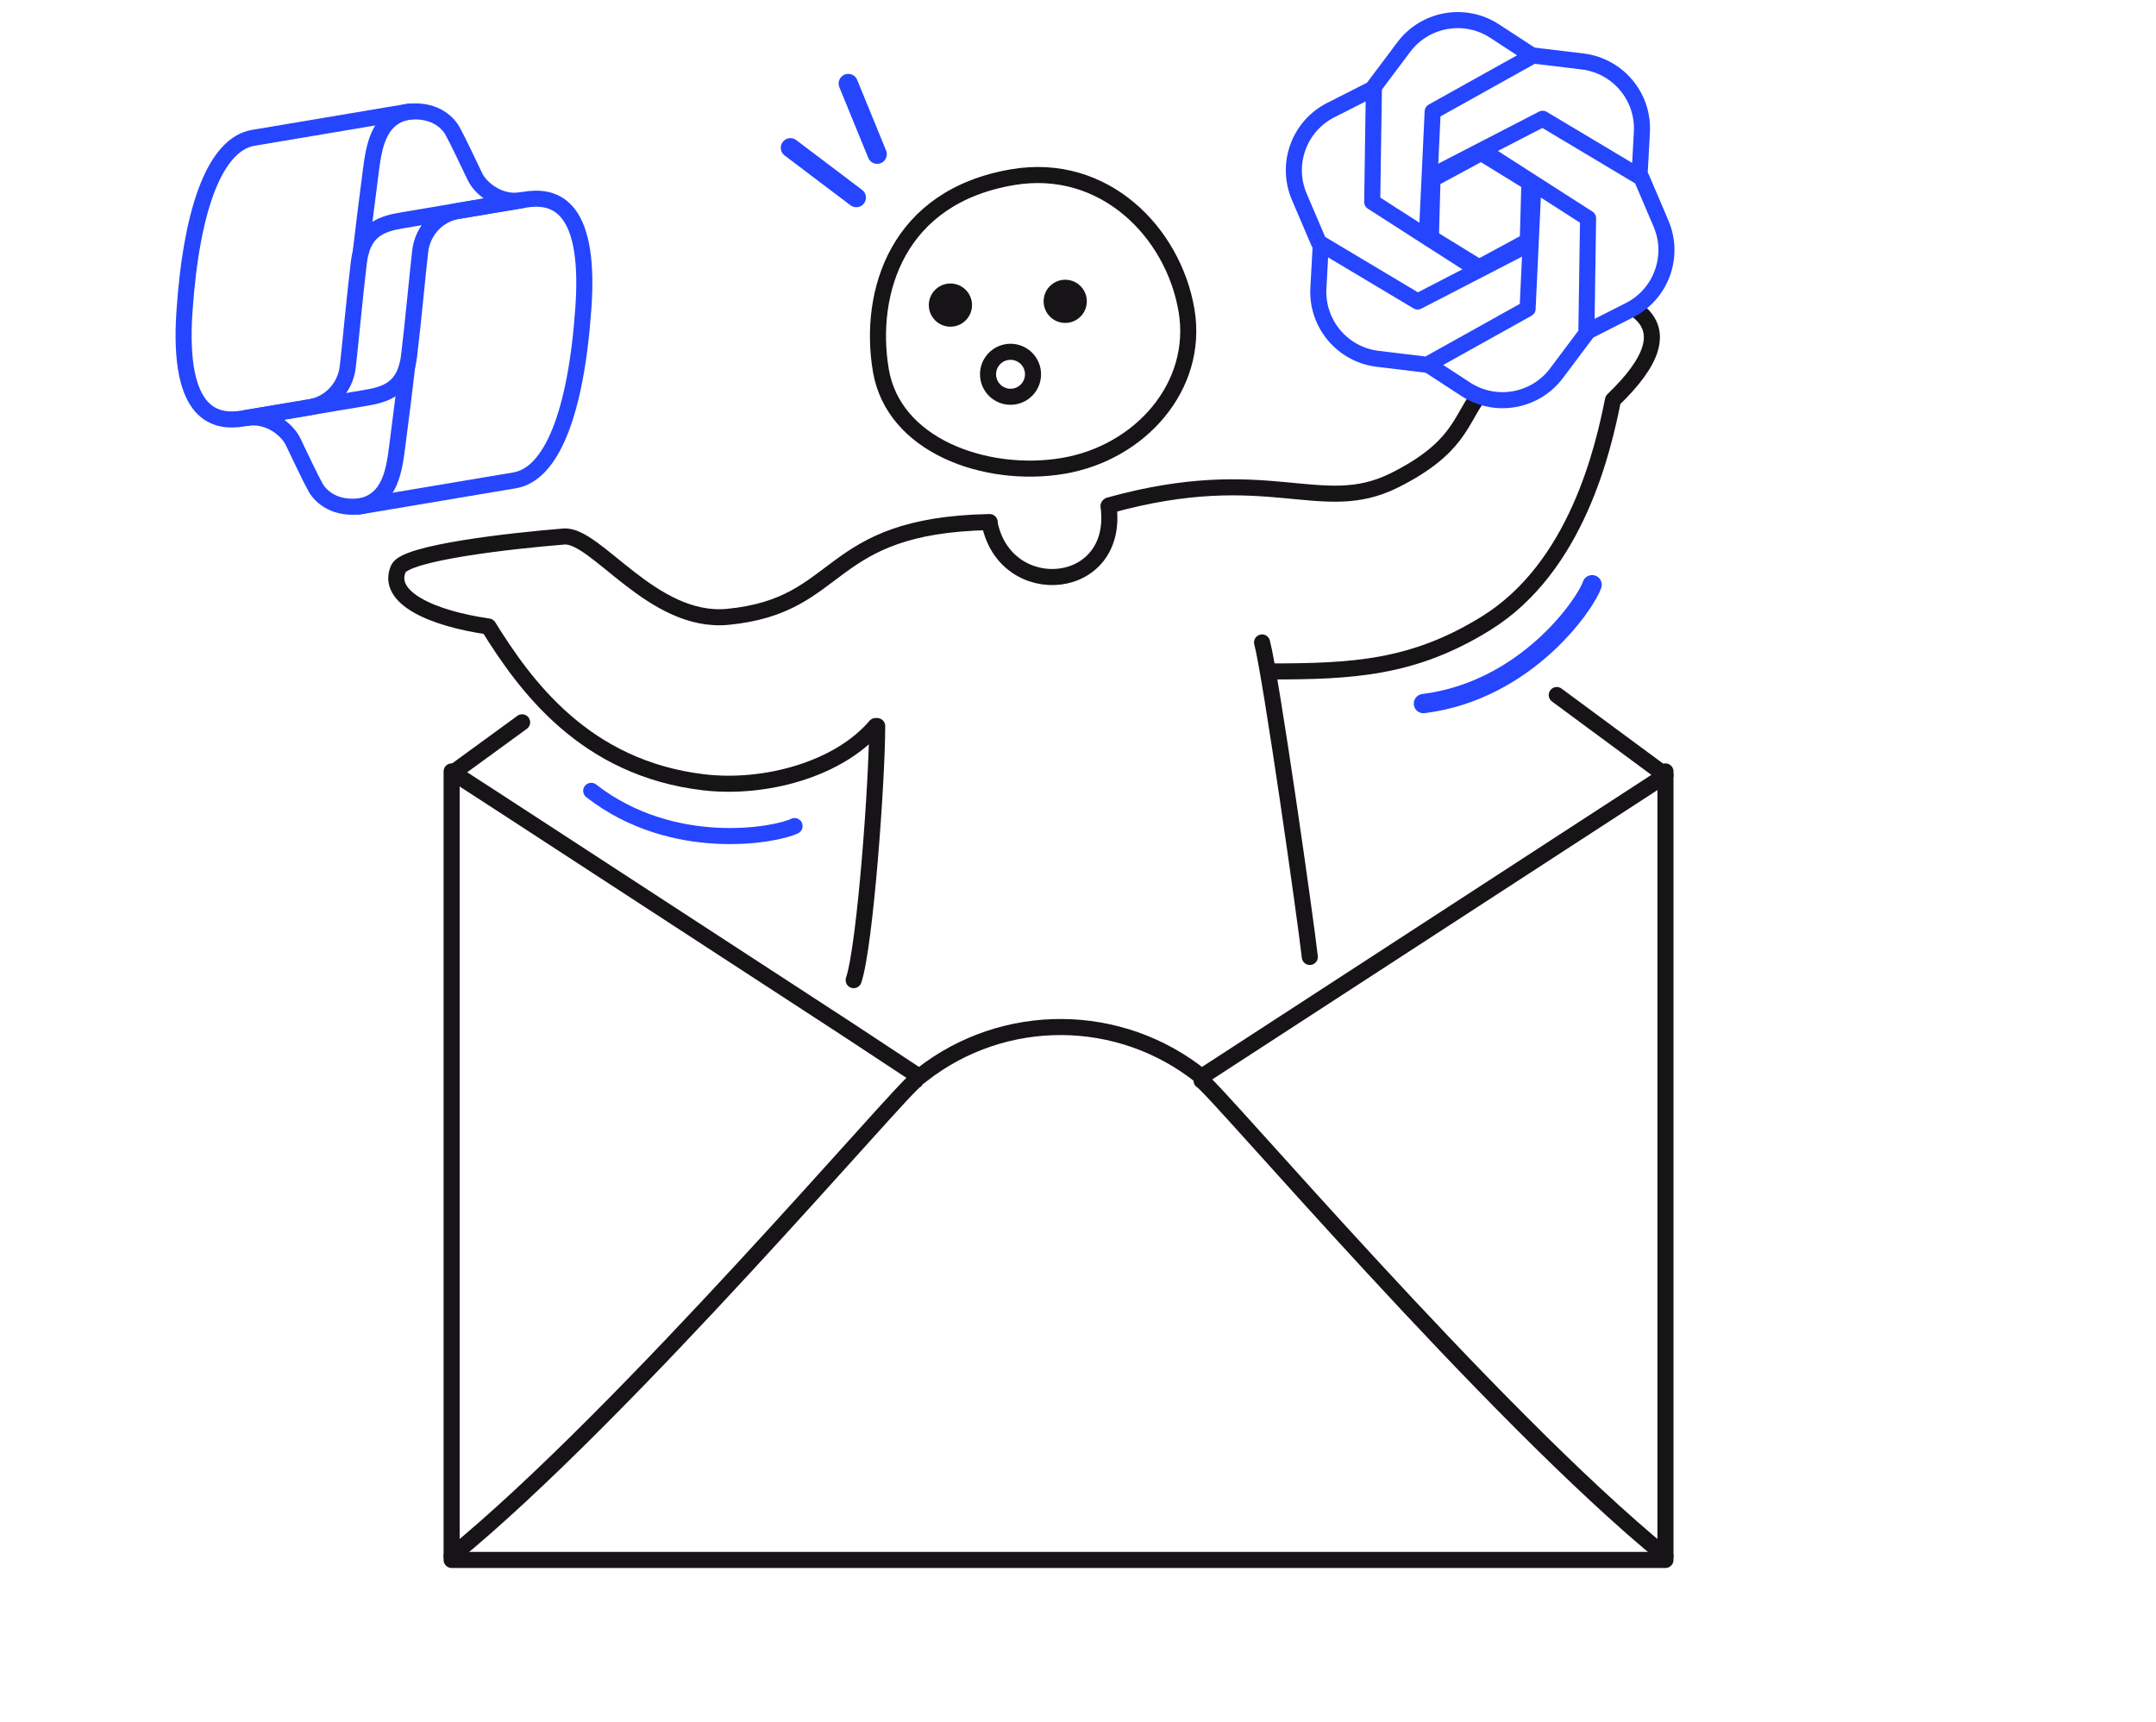 <svg xmlns="http://www.w3.org/2000/svg" width="671" height="536" viewBox="0 0 671 536" fill="none"><g clip-path="url(#clip0_13_413)"><path d="M369.28 96.652C373.241 120.256 354.803 140.997 330.846 145.017C318.819 147.035 305.504 145.443 294.757 140.357C284.041 135.285 276.084 126.862 274.133 115.232C272.084 103.021 273.436 89.461 279.711 78.269C285.935 67.169 297.119 58.174 315.256 55.131C343.685 50.361 365.201 72.34 369.28 96.652Z" stroke="#171417" stroke-width="5"></path><circle cx="331.523" cy="93.793" r="6.722" transform="rotate(4.962 331.523 93.793)" fill="#171417"></circle><circle cx="295.793" cy="94.966" r="6.722" transform="rotate(4.962 295.793 94.966)" fill="#171417"></circle><path d="M308 162.897C312.919 187.42 348.623 184.409 345 157.5" stroke="#171417" stroke-width="5" stroke-linecap="round" stroke-linejoin="round"></path><path d="M392.787 199.968C395.573 210.552 406.308 285.833 407.645 297.865" stroke="#171417" stroke-width="5" stroke-linecap="round" stroke-linejoin="round"></path><path d="M273 226C273 242.751 269.289 294.256 265.682 305.084" stroke="#171417" stroke-width="5" stroke-linecap="round" stroke-linejoin="round"></path><path d="M162.496 224.83L141 240.5L156.127 250.308L263.698 320.37L286.133 335.161L286.874 334.58C312.503 314.493 348.6 314.733 373.959 335.161V335.161L518.331 241.32L484.503 216.338" stroke="#171417" stroke-width="5" stroke-linecap="round" stroke-linejoin="round"></path><path d="M140.557 240.116V485.549H518.331V240.116" stroke="#171417" stroke-width="5" stroke-linecap="round" stroke-linejoin="round"></path><path d="M284.93 336.365C281.08 338.289 194.697 440.232 140.558 484.346" stroke="#171417" stroke-width="5" stroke-linecap="round" stroke-linejoin="round"></path><path d="M373.959 336.365C377.809 338.289 464.192 440.232 518.331 484.346" stroke="#171417" stroke-width="5" stroke-linecap="round" stroke-linejoin="round"></path><path d="M272.5 226C261 239.5 238 245.747 219 243.5C182 239.124 163.5 213.5 152 195C134.5 192.5 120 186 124 177C126.222 172 159 168.333 175.5 167C185.5 166.192 203.048 194.249 226.5 192C263 188.5 256 163.5 308 162.5" stroke="#171417" stroke-width="5" stroke-linecap="round" stroke-linejoin="round"></path><path d="M510 97C517.604 103.259 514.5 112.5 502 124.5C499 139.5 490.758 176.493 462.5 194C439.816 208.053 421 209 395 209M345.268 157.282C394.889 143.5 411 161.007 434 149.5C453.88 139.554 454.483 130.878 460 123.5" stroke="#171417" stroke-width="5" stroke-linecap="round" stroke-linejoin="round"></path><path d="M461.59 47.962L477.233 57.589L475.428 96.095L444.142 113.543L428.769 111.688C417.785 110.362 409.714 100.743 410.316 89.696L411.05 76.24" stroke="#2545FF" stroke-width="5" stroke-linecap="round" stroke-linejoin="round"></path><path d="M475.968 57.796L475.452 76.156L441.202 93.847L410.448 75.476L404.369 61.235C400.025 51.06 404.32 39.26 414.188 34.258L426.208 28.166" stroke="#2545FF" stroke-width="5" stroke-linecap="round" stroke-linejoin="round"></path><path d="M475.667 74.943L459.508 83.677L427.063 62.861L427.596 27.042L436.889 14.656C443.529 5.807 455.896 3.627 465.161 9.672L476.447 17.035" stroke="#2545FF" stroke-width="5" stroke-linecap="round" stroke-linejoin="round"></path><path d="M459.723 82.859L444.079 73.232L445.884 34.725L477.171 17.277L492.544 19.133C503.527 20.458 511.599 30.078 510.996 41.125L510.262 54.58" stroke="#2545FF" stroke-width="5" stroke-linecap="round" stroke-linejoin="round"></path><path d="M445.345 73.025L445.86 54.664L480.11 36.974L510.864 55.345L516.944 69.586C521.287 79.761 516.992 91.561 507.124 96.562L495.104 102.654" stroke="#2545FF" stroke-width="5" stroke-linecap="round" stroke-linejoin="round"></path><path d="M445.646 55.877L461.804 47.143L494.249 67.96L493.717 103.779L484.424 116.164C477.784 125.014 465.417 127.194 456.151 121.148L444.866 113.785" stroke="#2545FF" stroke-width="5" stroke-linecap="round" stroke-linejoin="round"></path><circle cx="314.5" cy="116.5" r="7" stroke="#171417" stroke-width="5"></circle><path d="M443 219C475 215 493.5 188 495.5 182" stroke="#2545FF" stroke-width="6" stroke-linecap="round" stroke-linejoin="round"></path><path d="M184 246.163C209.456 265.962 241.629 259.952 247.286 257.123" stroke="#2545FF" stroke-width="5" stroke-linecap="round" stroke-linejoin="round"></path><path d="M273 48L264 26" stroke="#2545FF" stroke-width="6" stroke-linecap="round" stroke-linejoin="round"></path><path d="M266.5 61.5L246 46" stroke="#2545FF" stroke-width="6" stroke-linecap="round" stroke-linejoin="round"></path><path d="M125.324 68.554L162.379 62.317C155.233 63.52 149.489 58.499 147.806 54.972C146.124 51.444 142.316 43.376 140.767 40.642C139.219 37.909 134.667 33.504 125.932 34.974L78.82 42.904C67.439 44.819 59.703 63.54 57.417 96.858C55.132 130.176 67.622 131.612 75.827 130.231L96.471 126.756C102.559 125.732 107.449 120.826 108.233 114.162C109.016 107.498 110.447 91.743 111.71 81.46C112.974 71.177 119.237 69.579 125.324 68.554Z" stroke="#2545FF" stroke-width="5" stroke-linecap="round" stroke-linejoin="round"></path><path d="M127.256 34.751C117.198 36.444 116.244 46.947 115.285 54.185C114.518 59.976 112.903 72.913 112.279 78.37" stroke="#2545FF" stroke-width="5" stroke-linecap="round" stroke-linejoin="round"></path><path d="M113.676 123.861L76.621 130.097C83.767 128.895 89.511 133.916 91.194 137.443C92.876 140.97 96.684 149.039 98.233 151.772C99.781 154.505 104.333 158.911 113.068 157.441L160.18 149.511C171.561 147.596 179.297 128.874 181.583 95.556C183.868 62.239 171.378 60.802 163.173 62.183L142.529 65.658C136.441 66.683 131.551 71.588 130.767 78.252C129.984 84.916 128.553 100.671 127.29 110.954C126.026 121.238 119.763 122.836 113.676 123.861Z" stroke="#2545FF" stroke-width="5" stroke-linecap="round" stroke-linejoin="round"></path><path d="M111.744 157.663C121.802 155.97 122.756 145.467 123.715 138.229C124.482 132.439 126.097 119.502 126.721 114.044" stroke="#2545FF" stroke-width="5" stroke-linecap="round" stroke-linejoin="round"></path></g><defs><clipPath id="clip0_13_413"><rect width="670.021" height="535.026" fill="white"></rect></clipPath></defs></svg>